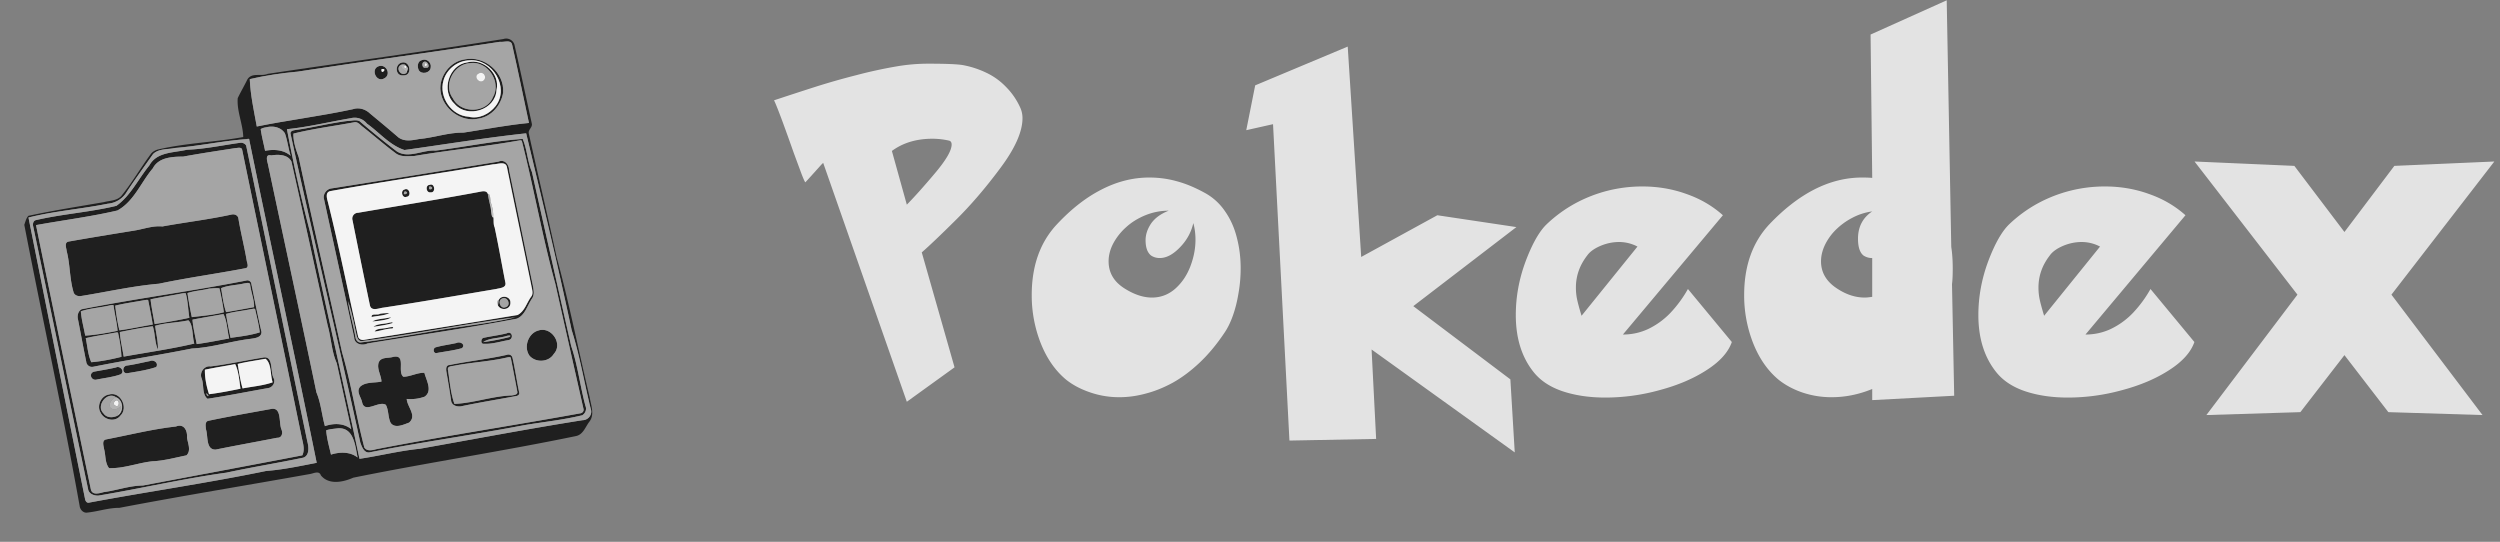 <svg xmlns="http://www.w3.org/2000/svg" width="263" height="57" fill="none"><rect width="100%" height="100%" fill="#808080" stroke="none"/><path fill="#E3E3E3" d="M81.429 10.552c1.546-.511 2.995-.984 4.35-1.418a76.456 76.456 0 0 1 4.31-1.227 48.394 48.394 0 0 1 4.332-.939 19.554 19.554 0 0 1 3.257-.268c1.852 0 3.066.051 3.641.153a9.872 9.872 0 0 1 2.453.805 7.02 7.02 0 0 1 2.069 1.495 7.383 7.383 0 0 1 1.495 2.184c.153.345.23.71.23 1.093 0 1.43-.786 3.193-2.357 5.288-1.559 2.095-3.13 3.922-4.714 5.48-1.571 1.559-2.747 2.677-3.526 3.354l3.449 12.091-5.02 3.622-8.796-25.122c-.025 0-.147.122-.364.364-.217.243-.504.563-.862.958-.345.384-.562.62-.651.71-.039 0-.166-.275-.384-.824l-.843-2.28a261.39 261.39 0 0 0-1.169-3.258c-.447-1.201-.747-1.955-.9-2.261Zm12.397 5.327 1.572 5.653c.792-.805 1.776-1.904 2.95-3.296 1.176-1.393 1.764-2.402 1.764-3.028 0-.243-.103-.383-.307-.422a7.846 7.846 0 0 0-1.705-.191c-1.687 0-3.111.428-4.273 1.284Zm32.84 4.369a6.077 6.077 0 0 1 2.203 1.973c.575.818.99 1.744 1.246 2.779.268 1.022.402 2.088.402 3.2 0 .92-.077 1.807-.23 2.663-.14.856-.338 1.642-.594 2.357-.255.716-.556 1.322-.901 1.82-.804 1.201-1.667 2.236-2.586 3.105-.92.868-1.859 1.571-2.817 2.108-.958.523-1.91.907-2.855 1.15-.933.255-1.859.383-2.779.383a9.313 9.313 0 0 1-3.104-.518c-.971-.332-1.801-.773-2.491-1.322-1.137-.945-2.025-2.216-2.664-3.813a13.707 13.707 0 0 1-.958-5.097c0-3.079.888-5.564 2.664-7.454 1.52-1.623 3.091-2.843 4.714-3.66 1.622-.83 3.283-1.246 4.982-1.246.996 0 1.954.128 2.874.384.92.242 1.884.638 2.894 1.188Zm-1.131 3.219c-.217.97-.69 1.827-1.418 2.568-.715.74-1.418 1.11-2.108 1.11-.345 0-.651-.088-.92-.267-.383-.307-.574-.843-.574-1.61 0-.588.191-1.169.574-1.744.396-.575 1.016-1.028 1.859-1.36-.843 0-1.661.16-2.453.479-.779.32-1.45.734-2.012 1.245a6.213 6.213 0 0 0-1.36 1.706c-.332.626-.498 1.258-.498 1.897 0 1.188.549 2.133 1.648 2.836 1.022.651 1.992.977 2.912.977.907 0 1.712-.3 2.415-.9.702-.614 1.239-1.393 1.609-2.338.371-.958.556-1.904.556-2.836 0-.639-.077-1.227-.23-1.763Zm6.51-14.487L141.78 4.9l1.418 22.132 8.009-4.388 8.317 1.245-10.846 8.317 10.213 7.703.46 7.684-15.061-10.827.479 9.409-9.121.172-1.725-33.284-2.817.632.939-4.714Zm45.525 21.423 4.618 5.577c-.371 1.073-1.252 2.056-2.645 2.95-1.379.895-3.027 1.597-4.943 2.108a21.443 21.443 0 0 1-5.711.786c-1.686 0-3.193-.224-4.522-.67-1.316-.448-2.331-1.125-3.047-2.032-1.239-1.558-1.858-3.551-1.858-5.978 0-1.917.344-3.8 1.034-5.653.703-1.865 1.444-3.168 2.223-3.91a14.327 14.327 0 0 1 3.028-2.203 14.817 14.817 0 0 1 3.411-1.322 14.87 14.87 0 0 1 3.621-.44c1.623 0 3.162.261 4.618.785 1.469.51 2.753 1.258 3.852 2.242l-10.52 12.55c.932 0 1.814-.19 2.644-.574a8.033 8.033 0 0 0 2.319-1.667 12.585 12.585 0 0 0 1.878-2.549Zm-5.308-4.464a4.173 4.173 0 0 0-1.916-.48c-.69 0-1.361.141-2.012.422-.639.281-1.093.613-1.361.997-.792 1.022-1.188 2.146-1.188 3.372 0 .447.045.875.134 1.284.09.409.243.97.46 1.686l5.883-7.281Zm24.695-3.699a6.232 6.232 0 0 0-2.089.671 7.188 7.188 0 0 0-1.743 1.265 5.808 5.808 0 0 0-1.15 1.61c-.268.574-.403 1.143-.403 1.705 0 1.162.55 2.108 1.648 2.836.971.651 1.955.977 2.951.977.192 0 .454-.025.786-.077v-4.081a1.62 1.62 0 0 1-.92-.268c-.383-.307-.575-.895-.575-1.763 0-1.252.499-2.21 1.495-2.875Zm-.173-18.606 8.01-3.602.479 25.945c.102.664.154 1.418.154 2.261 0 .741-.026 1.29-.077 1.648l.23 11.746-8.623.46v-1.169c-1.405.575-2.823.863-4.254.863a9.521 9.521 0 0 1-3.104-.499c-.958-.332-1.789-.779-2.491-1.34-1.137-.946-2.025-2.217-2.664-3.814a13.687 13.687 0 0 1-.958-5.097c0-3.079.888-5.564 2.664-7.454 1.533-1.61 3.11-2.83 4.733-3.66 1.635-.83 3.302-1.246 5.001-1.246.473 0 .83.013 1.073.039l-.173-15.08Zm29.448 26.77 4.618 5.576c-.371 1.073-1.252 2.056-2.645 2.95-1.379.895-3.027 1.597-4.943 2.108a21.443 21.443 0 0 1-5.711.786c-1.686 0-3.193-.224-4.522-.67-1.316-.448-2.331-1.125-3.047-2.032-1.239-1.558-1.858-3.551-1.858-5.978 0-1.917.345-3.8 1.034-5.653.703-1.865 1.444-3.168 2.223-3.91a14.327 14.327 0 0 1 3.028-2.203 14.817 14.817 0 0 1 3.411-1.322 14.87 14.87 0 0 1 3.621-.44c1.623 0 3.162.261 4.618.785 1.469.51 2.753 1.258 3.852 2.242l-10.52 12.55c.933 0 1.814-.19 2.644-.574a8.033 8.033 0 0 0 2.319-1.667 12.548 12.548 0 0 0 1.878-2.549Zm-5.308-4.465a4.173 4.173 0 0 0-1.916-.48c-.69 0-1.361.141-2.012.422-.639.281-1.092.613-1.361.997-.792 1.022-1.188 2.146-1.188 3.372 0 .447.045.875.134 1.284.09.409.243.97.46 1.686l5.883-7.281Zm25.711 11.42-4.638 5.998-9.887.306 9.581-12.665-10.827-14.008 10.501.46 5.27 6.956 5.25-6.956 10.52-.46-10.827 14.008 9.581 12.665-9.906-.306-4.618-5.998Z"/><path fill="#1F1F1F" d="M52.958 4.106a.909.909 0 0 1 1.154.564c.636 2.765 1.22 5.543 1.831 8.314.115.412-.415.656-.312 1.066.964 4.353 1.992 8.688 2.94 13.044 1.32 4.842 2.295 9.812 3.465 14.71.134.832.55 1.822-.04 2.566-.414.54-.645 1.34-1.39 1.501-7.79 1.614-15.643 2.8-23.438 4.38-1.06.469-2.571.794-3.41-.24-.192-.563-.81-.176-1.212-.134-6.664 1.194-13.331 2.273-19.985 3.548-1.14-.008-2.23.379-3.355.495-.418.084-.774-.284-.825-.68-1.766-9.884-3.914-19.718-5.824-29.588.11-.316.204-.71.428-.948 2.625-.565 5.284-.98 7.93-1.438.619-.164 1.353-.136 1.83-.63 1.122-1.38 2.019-2.927 3.068-4.362.188-.29.497-.472.827-.553 2.953-.684 5.98-.765 8.95-1.303-.034-1.383-.69-2.709-.581-4.094.315-.663.695-1.305 1.017-1.968.465-.769 1.451-.283 2.144-.588 8.27-1.237 16.527-2.352 24.788-3.662Zm-.365.292C45.503 5.49 38.395 6.44 31.317 7.536c-1.687.154-3.395.404-5.04.79.068 1.675.435 3.33.736 4.984 3.352-.683 6.755-1.096 10.106-1.821.638-.218 1.33-.005 1.807.454 1.005.84 2.023 1.667 3.008 2.53.635.454 1.434.293 2.142.156 1.583-.14 3.11-.704 4.704-.679 2.293-.357 4.585-.793 6.866-1.014-.585-2.73-1.144-5.468-1.76-8.192-.11-.637-.853-.276-1.293-.346Zm-15.731 8.044c-2.225.377-4.439.922-6.676 1.148a156.234 156.234 0 0 0 2.471 10.99c1.65 7.91 3.495 15.781 5.161 23.688 2.13-.317 4.223-.85 6.35-1.058 5.712-1.013 11.402-2.1 17.117-3.005.61-.003 1.08-.609.859-1.204-.686-2.756-1.149-5.584-2.008-8.286-1.474-6.927-3.132-13.815-4.783-20.689-4.27.462-8.54 1.16-12.8 1.756-1.55-.494-2.638-1.85-3.948-2.771-.427-.534-1.083-.74-1.743-.569Zm-8.846.95c-.204.03-.416.072-.59.192.103.768.312 1.522.46 2.284.908-.183 1.968-.12 2.693.529-.251-.778-.332-1.602-.607-2.372-.422-.653-1.242-.814-1.956-.634Zm-2.093 1.246c-2.504.181-4.992.728-7.5.928-.771.174-1.704.043-2.317.635-.92 1.314-1.868 2.613-2.751 3.957a2.567 2.567 0 0 1-2.02 1.272c-2.77.56-5.597.763-8.339 1.454C4.97 32.74 6.942 42.604 8.94 52.459c.032.208.159.473.412.421 6.205-1.163 12.445-2.054 18.65-3.335 1.79-.136 3.555-.517 5.315-.856-2.303-11.33-4.768-22.632-7.091-33.961.016-.196-.19-.1-.303-.09Zm2.6 1.711c-.62-.16-.449.504-.343.893 1.697 8.015 3.438 16.02 5.108 24.04.474 1.128.564 2.372.894 3.547.916-.325 1.984-.326 2.768.319-.512-2.313-1.018-4.628-1.524-6.942-.548-1.243-.582-2.638-.948-3.933-1.27-5.763-2.527-11.53-3.821-17.286-.405-.763-1.39-.75-2.134-.638Zm7.012 28.709c-.407.055-.825.079-1.218.209.057.864.314 1.714.502 2.559.92-.294 2.002-.326 2.8.304-.256-1.232-.382-3.191-2.084-3.072Z"/><path fill="#1F1F1F" d="M48.886 6.25c2.053-.44 4.204 1.365 4.043 3.494-.21 1.313-1.215 2.51-2.55 2.726-1.834.453-3.825-1.026-4.037-2.9-.172-1.538 1.012-3.112 2.544-3.32Zm.517.094c-1.244.019-2.424.918-2.752 2.135-.505 1.736.856 3.698 2.648 3.801 1.068.28 2.185-.28 2.84-1.122 1.512-1.978-.344-5.004-2.736-4.814ZM44.391 6.324c.49-.21 1.02.26.92.772-.046.595-.982.786-1.264.272-.172-.371-.128-.942.344-1.044Zm.228.172c-.314.086-.212.766.182.617.537.121.23-.747-.182-.617ZM42.22 6.595c.959-.29 1.201 1.4.216 1.337-.831.103-.949-1.114-.216-1.337Zm-.018.216c-.663.346-.013 1.295.56.857.036-.154.285-.614.044-.583l-.066-.13c-.103-.218-.342-.2-.538-.144Z"/><path fill="#1F1F1F" d="M49.178 6.56c1.635-.458 3.467 1.201 3.055 2.897-.085 2.104-3.053 3.038-4.4 1.481-1.473-1.336-.629-4.123 1.345-4.378Zm.22.092c-1.675.113-2.796 2.296-1.76 3.684.818 1.64 3.525 1.61 4.226-.122.93-1.637-.622-3.886-2.465-3.562ZM39.821 6.973c.814-.3 1.383.894.585 1.281-.82.456-1.439-.979-.585-1.28Zm.294.31c.775-.187-.053.73 0 0ZM36.508 12.733c.44.002.908-.183 1.325.02a88.917 88.917 0 0 0 3.903 3.166c1.244.804 2.726-.178 4.072-.072 3.065-.38 6.109-1.02 9.178-1.228.472 1.088.499 2.367.975 3.48a5425.341 5425.341 0 0 0 4.128 18.303c.698 2.045.938 4.222 1.504 6.309.15.366-.015.774-.34.975-2.005.488-4.058.7-6.09 1.038-5.433 1.04-10.885 1.79-16.307 2.869-.569.067-.8-.615-.954-1.05-2.355-10.828-4.962-21.587-7.323-32.412-.119-.401.374-.432.642-.475 1.77-.256 3.513-.704 5.287-.923Zm.721.137c-2.118.399-4.278.665-6.359 1.185-.036.822.267 1.688.55 2.472 1.464 6.865 3.056 13.705 4.571 20.56.96 3.277 1.469 6.688 2.339 9.995.282.42.848.288 1.255.172 7.129-1.384 14.281-2.466 21.423-3.765.267-.014.453-.251.366-.516-.985-4.37-1.98-8.74-2.954-13.115-1.359-4.946-2.255-10.038-3.517-15.014-.065-.133-.225-.07-.335-.058-3.66.651-7.344 1.009-11.006 1.628-.665.007-1.422.133-1.98-.328-1.163-.87-2.26-1.826-3.4-2.727-.291-.205-.546-.604-.953-.49ZM25.256 15.024c.237-.04.515.073.637.285 2.155 10.365 4.27 20.744 6.431 31.112.154.565.265 1.517-.438 1.73-2.685.558-5.394.998-8.077 1.574-4.503.62-8.954 1.662-13.444 2.41-.453.03-1.029-.176-1.1-.693-1.947-9.238-3.846-18.488-5.794-27.726-.025-.21.045-.472.263-.55 2.81-.658 5.703-.837 8.51-1.512 1.505-1.069 2.31-2.839 3.465-4.247.783-1.448 2.579-1.326 3.957-1.654 1.877-.07 3.728-.473 5.59-.729Zm-.501.558c-1.83.284-3.664.559-5.482.89-1.148.013-2.587.067-3.197 1.237-1.251 1.466-1.977 3.48-3.731 4.436-2.826.659-5.707 1.02-8.556 1.536 1.892 9.28 3.825 18.512 5.766 27.788.142.68.907.419 1.368.3 1.376-.183 2.709-.681 4.105-.69 5.585-1.066 11.24-2.109 16.778-3.177.304-.642.044-1.348-.086-1.998-2.062-10.048-4.165-20.086-6.24-30.13-.055-.346-.488-.2-.725-.192Z"/><path fill="#1F1F1F" d="M52.44 17.004c.642-.282 1.11.297 1.119.904.842 4.012 1.642 8.033 2.481 12.046.092.489.233 1.054-.095 1.487-.483.72-.706 1.73-1.579 2.085-5.215 1.007-10.467 1.737-15.699 2.605-.554.27-1.393.09-1.41-.645-1.045-4.837-2.116-9.67-3.164-14.506-.17-.509.256-1.112.777-1.157 5.857-.922 11.715-1.86 17.57-2.82Zm-.557.281c-5.7.967-11.425 1.788-17.116 2.816-.6.116-.362.808-.257 1.213 1.164 4.655 2.097 9.379 3.159 14.065.05.282.34.426.605.376 5.387-.868 10.799-1.727 16.166-2.613.76-.384.96-1.273 1.427-1.917.277-.327.1-.773.037-1.146-.848-4.16-1.723-8.314-2.57-12.474-.118-.7-.977-.32-1.45-.32Zm-15.266 14.4c.17 1.27.553 2.505.776 3.768.025.285.215.572.524.576 3.588-.399 7.134-1.175 10.71-1.674 1.876-.268 3.776-.539 5.615-.977-5.41.707-10.773 1.801-16.182 2.506-.344.028-.485-.35-.554-.623-.261-1.2-.485-2.42-.89-3.576Z"/><path fill="#1F1F1F" d="M45.206 19.45c.53-.235.668.852.102.784-.483.09-.598-.766-.102-.785Zm-.018.127c.771.193-.315.7 0 0ZM42.524 19.953c.546-.305.804.708.237.751-.442.182-.653-.624-.237-.75Zm.062.148c.745.201-.471.66 0 0ZM50.312 20.208c.35-.06.902-.247 1.022.243.05.369.136.732.218 1.095.137.36.108 1.37.322 1.313.107-.086-.014.756.154 1.028.414 1.936.753 3.891 1.135 5.834.129.573-.58.576-.949.679-3.962.668-7.933 1.363-11.896 1.966-.448.044-1.228.416-1.397-.22-.622-2.987-1.237-5.977-1.834-8.969a.612.612 0 0 1 .589-.793c4.213-.724 8.43-1.392 12.636-2.176ZM24.388 22.564c.307-.059.664.098.694.444.245 1.473.618 2.92.87 4.392.032.253.251.662-.066.803-3.047.59-6.128 1.002-9.168 1.645-2.746.234-5.443.854-8.165 1.29-.3.056-.648-.035-.793-.329-.447-1.427-.37-2.942-.743-4.387-.031-.325-.278-.904.187-1.006 2.258-.4 4.52-.77 6.783-1.136 1.034-.145 2.038-.558 3.096-.456 2.43-.445 4.892-.73 7.305-1.26ZM25.91 29.512c.21-.066.43.056.513.253.355 1.714.687 3.443 1.084 5.146.011.611-.691.659-1.136.733-2.073.244-4.083.922-6.172 1.017-3.463.691-6.955 1.23-10.416 1.927a.607.607 0 0 1-.714-.551c-.302-1.467-.57-2.943-.859-4.413-.11-.392 0-.904.385-1.092 5.75-1.131 11.559-1.892 17.316-3.02Zm-.217.302c-.798.196-1.7.186-2.432.502.141.84.25 1.716.522 2.518.983-.158 1.964-.346 2.944-.521.023-.758-.302-1.539-.403-2.308-.007-.365-.399-.211-.631-.19Zm-3.694.547c-.75.197-1.545.22-2.276.47.116.85.28 1.696.456 2.534 1.114-.14 2.271-.224 3.371-.514-.109-.844-.282-1.686-.464-2.518-.354-.05-.727.011-1.087.028Zm-2.825.504c-1.11.22-2.231.39-3.337.625.103.87.281 1.737.433 2.599 1.22-.189 2.447-.39 3.653-.658-.143-.858-.147-1.746-.386-2.587a1.622 1.622 0 0 0-.363.02Zm-3.92.701c-1.042.198-2.1.33-3.131.587.099.867.228 1.75.44 2.597 1.175-.152 2.337-.418 3.507-.605-.132-.824-.299-1.645-.462-2.464.006-.207-.226-.119-.354-.115Zm-3.62.543c-1.034.253-2.122.297-3.129.641.063.863.306 1.707.46 2.559 1.145-.072 2.276-.284 3.403-.506-.07-.87-.295-1.726-.414-2.593.017-.201-.202-.101-.32-.101Zm14.784.407c-.874.193-1.777.256-2.635.51.115.843.303 1.68.465 2.517 1.027-.14 2.097-.27 3.081-.577-.096-.797-.297-1.58-.473-2.363-.018-.229-.293-.082-.438-.087Zm-2.909.525c-1.086.194-2.179.371-3.261.586.068.866.291 1.719.446 2.573 1.141-.155 2.28-.387 3.416-.593-.21-.833-.221-1.86-.6-2.566Zm-3.691.658c-1.156.255-2.356.238-3.496.577.102.83.321 1.654.29 2.5-.34-.762-.282-1.655-.534-2.45-1.162.14-2.322.376-3.47.602.05.87.27 1.729.402 2.59 2.473-.447 4.995-.8 7.43-1.373-.23-.765-.102-1.977-.622-2.446Zm-7.753 1.304c-1.011.203-2.04.332-3.043.571.174.843.228 1.747.58 2.533 1.062-.092 2.14-.307 3.174-.566a13.894 13.894 0 0 0-.344-2.451c-.007-.211-.238-.084-.367-.087ZM52.478 31.542c.278-.544 1.258-.366 1.217.303.033.728-.976.894-1.307.298.024-.202.054-.402.09-.6Zm.27-.094c-.41.255-.075 1.103.44.869.652-.177.189-1.265-.44-.87ZM39.986 33.006c.327-.056.662-.06.994-.08-.561.303-1.262.284-1.884.424-.055-.439.614-.146.89-.344ZM41.118 33.367c-.072.273-1.486.425-1.944.45.467-.302 1.327-.27 1.944-.45ZM40.997 33.937c.087.011.394-.11.274.059-.64.195-1.316.282-1.978.383.431-.358 1.157-.266 1.704-.442ZM40.92 34.444c.155-.007.63-.13.36.116-.633-.003-1.289.265-1.864.317.172-.385 1.05-.262 1.503-.434ZM56.64 34.77c1.356-.452 2.61 1.394 1.622 2.456-.534.886-1.876.959-2.547.206-.663-.904-.146-2.383.926-2.662ZM53.31 35.065c.554-.29.761.543.236.702-.878.148-1.746.444-2.646.4-.364.045-.321-.57-.026-.626.807-.18 1.633-.269 2.435-.476Zm.012.268c-.797.274-1.843.195-2.493.659.931-.123 1.865-.3 2.772-.538.272-.215-.117-.158-.279-.121ZM48.017 36.085c.369-.196.99.14.584.54-.857.247-1.762.342-2.64.51-.38.102-.461-.506-.121-.598.712-.202 1.455-.287 2.177-.452ZM53.31 37.332a.436.436 0 0 1 .605.317c.28 1.199.444 2.424.703 3.628.061.188-.086.323-.251.373-1.955.368-3.927.687-5.876 1.095-.422.06-.958-.085-1.03-.578-.15-1.007-.316-2.016-.494-3.02-.05-.278-.082-.718.3-.743 2.003-.41 4.048-.623 6.044-1.072Zm.083.262c-1.835.435-3.717.512-5.565.87-.274.063-.807.035-.7.469.187 1.187.275 2.43.677 3.559 2.032-.087 4-.826 6.04-.891.221-.04.647-.074.575-.395a224.65 224.65 0 0 0-.67-3.477c-.005-.219-.209-.159-.357-.135ZM41.346 37.549c1.437-.313.406 1.575 1.09 2.087.75-.015 1.457-.442 2.208-.418.202.787.891 1.91.025 2.511a4.31 4.31 0 0 1-1.883.238c.045.845 1.11 1.758.241 2.497-.575.2-1.46.653-1.923.032-.3-.59-.2-1.32-.51-1.902-.729-.489-2.232.97-2.499-.274-.112-.554-.688-1.168-.162-1.681.604-.483 1.476-.34 2.198-.497-.029-.667-.491-1.304-.305-1.97.218-.654 1.004-.457 1.52-.623ZM27.646 37.623c1.147-.266.765 1.44 1.13 2.138.246.465-.102 1.012-.597 1.07-2.116.37-4.23.799-6.348 1.12-.601-.483-.353-1.457-.615-2.14-.263-.615.263-1.364.934-1.262 1.842-.228 3.662-.632 5.496-.926Zm.29.119c-.977.18-1.968.307-2.93.546.143.86.268 1.741.514 2.574 1.053-.204 2.15-.287 3.163-.643-.264-.782-.102-1.97-.748-2.477Zm-3.195.563c-1.06.202-2.132.36-3.186.59-.021.85.174 1.764.435 2.578 1.108-.14 2.214-.356 3.309-.58-.124-.844-.195-1.877-.558-2.588Zm-3.06 3.052c.536.3.086.53 0 0ZM15.757 37.989c.401-.188.953.179.677.622-.972.332-2.012.475-3.024.648-.543.083-.582-.683-.099-.795.82-.11 1.63-.311 2.446-.475Z"/><path fill="#1F1F1F" d="M12.207 38.654c.443-.22.97.44.482.725-.839.304-1.745.387-2.616.57-.52.032-.74-.684-.187-.848.77-.146 1.553-.26 2.321-.447ZM11.476 41.504c1.2-.359 2.068 1.405 1.183 2.227-.556.724-1.727.442-2.082-.335-.428-.719.072-1.78.899-1.892Zm-.605 1.967c.34.52 1.023.502 1.522.244.678-.45.573-1.655-.197-1.931-.934-.651-2.126.901-1.325 1.687ZM28.442 43.039c1.227-.307.867 1.392 1.156 2.11.182.398.071.934-.453.904-2.15.427-4.311.805-6.46 1.244-1.057.026-.777-1.447-1.022-2.153-.022-.316-.136-.822.3-.885 2.15-.456 4.322-.825 6.479-1.22ZM18.51 44.868c.84-.342 1.221.431 1.165 1.156.072.612.47 1.371-.06 1.88-1.19.234-2.375.58-3.594.623-1.525.166-3.014.776-4.55.722-.438-.559-.34-1.343-.519-2.003-.05-.329-.268-.924.208-1.019 2.447-.47 4.874-1.086 7.35-1.36Z"/><path fill="#A5A5A5" d="M52.593 4.398c.44.07 1.182-.29 1.293.346.616 2.724 1.175 5.463 1.76 8.192-2.28.22-4.573.657-6.866 1.014-1.595-.025-3.12.538-4.704.679-.708.136-1.507.298-2.142-.156-.985-.863-2.003-1.69-3.008-2.53-.477-.46-1.169-.672-1.807-.454-3.351.725-6.754 1.138-10.106 1.821-.3-1.654-.668-3.31-.736-4.984 1.645-.387 3.353-.636 5.04-.79C38.395 6.44 45.503 5.49 52.593 4.398Zm-3.707 1.853c-1.532.207-2.716 1.781-2.544 3.319.212 1.874 2.203 3.353 4.037 2.9 1.335-.216 2.34-1.413 2.55-2.726.16-2.13-1.99-3.934-4.043-3.493Zm-4.495.073c-.472.102-.516.673-.344 1.044.282.514 1.218.323 1.265-.272.099-.512-.431-.981-.92-.772Zm-2.17.27c-.734.224-.616 1.441.215 1.338.986.063.743-1.628-.216-1.338Zm-2.4.38c-.854.301-.235 1.736.585 1.28.799-.387.23-1.581-.585-1.28Z"/><path fill="#A5A5A5" d="M44.619 6.496c.413-.13.72.738.182.617-.394.148-.496-.531-.182-.617Zm.136.143c.47.196-.282.584 0 0ZM49.399 6.652c1.843-.324 3.394 1.925 2.465 3.562-.701 1.732-3.408 1.761-4.225.121-1.037-1.387.084-3.57 1.76-3.683Zm.953 1.089c-.586.28.045 1.096.507.734.423-.35-.012-1.037-.508-.734ZM42.763 7.667c-.574.439-1.224-.51-.56-.856-.105.554.486.439.56.856ZM36.862 12.442c.66-.171 1.316.035 1.743.569 1.31.92 2.397 2.277 3.948 2.771 4.26-.596 8.53-1.294 12.8-1.756 1.65 6.874 3.31 13.762 4.783 20.689.86 2.701 1.322 5.53 2.008 8.285.222.596-.248 1.201-.859 1.205-5.715.905-11.405 1.992-17.117 3.005-2.127.209-4.22.741-6.35 1.058-1.666-7.907-3.511-15.778-5.161-23.689a156.292 156.292 0 0 1-2.47-10.989c2.236-.226 4.45-.771 6.675-1.148Zm-.354.29c-1.774.22-3.516.668-5.287.924-.268.043-.76.074-.642.475 2.361 10.825 4.968 21.584 7.323 32.412.153.435.385 1.117.954 1.05 5.422-1.08 10.874-1.83 16.307-2.869 2.032-.338 4.085-.55 6.09-1.038.325-.201.49-.609.34-.975-.566-2.087-.806-4.264-1.504-6.309-1.387-6.098-2.762-12.2-4.128-18.303-.476-1.113-.503-2.392-.975-3.48-3.07.209-6.113.848-9.178 1.228-1.346-.107-2.828.876-4.072.072a88.944 88.944 0 0 1-3.903-3.167c-.417-.202-.886-.017-1.325-.02Z"/><path fill="#A5A5A5" d="M37.23 12.87c.406-.115.66.284.953.489 1.14.901 2.236 1.857 3.4 2.727.557.46 1.314.335 1.98.328 3.66-.62 7.346-.977 11.005-1.628.11-.012.27-.075.335.058 1.262 4.976 2.158 10.068 3.517 15.014.973 4.374 1.969 8.744 2.954 13.115.087.264-.099.501-.366.516-7.142 1.299-14.294 2.38-21.423 3.765-.407.116-.973.248-1.255-.172-.87-3.307-1.38-6.718-2.339-9.995-1.515-6.855-3.107-13.695-4.57-20.56-.283-.784-.587-1.65-.551-2.472 2.081-.52 4.241-.787 6.36-1.185Zm15.21 4.133a2830.6 2830.6 0 0 1-17.57 2.82c-.52.045-.948.648-.777 1.156 1.048 4.837 2.12 9.67 3.165 14.507.016.735.855.915 1.41.645 5.231-.868 10.483-1.598 15.698-2.606.873-.355 1.096-1.365 1.58-2.084.327-.433.186-.998.094-1.487-.84-4.013-1.639-8.034-2.481-12.047-.008-.606-.477-1.185-1.12-.904Zm4.2 17.767c-1.07.279-1.588 1.758-.925 2.662.671.752 2.013.68 2.547-.206.988-1.063-.266-2.908-1.621-2.456Zm-3.33.295c-.803.207-1.629.296-2.436.476-.295.055-.338.67.026.626.9.044 1.769-.252 2.646-.4.525-.16.318-.992-.237-.702Zm-5.293 1.02c-.722.165-1.464.25-2.177.452-.34.092-.258.7.121.597.878-.167 1.784-.262 2.64-.509.406-.4-.215-.736-.584-.54Zm5.294 1.247c-1.996.449-4.04.661-6.044 1.072-.382.025-.35.465-.3.743.178 1.004.344 2.013.494 3.02.072.493.608.637 1.03.578 1.949-.409 3.92-.727 5.876-1.095.165-.05.313-.185.25-.373-.258-1.204-.421-2.43-.702-3.628a.435.435 0 0 0-.604-.317Zm-11.965.217c-.516.166-1.302-.03-1.52.624-.186.665.276 1.302.306 1.968-.722.158-1.595.014-2.199.498-.526.513.05 1.127.162 1.68.268 1.244 1.77-.214 2.5.275.31.582.21 1.311.51 1.901.462.621 1.347.169 1.922-.032.87-.738-.196-1.651-.24-2.496a4.312 4.312 0 0 0 1.882-.238c.867-.6.177-1.724-.025-2.511-.75-.024-1.457.403-2.207.417-.685-.51.346-2.4-1.091-2.086ZM28.017 13.391c.714-.18 1.534-.019 1.955.634.275.77.356 1.594.607 2.371-.725-.649-1.785-.711-2.693-.528-.148-.762-.357-1.516-.46-2.284.175-.12.386-.161.59-.193ZM25.923 14.638c.113-.01.319-.106.303.09 2.323 11.329 4.788 22.631 7.092 33.961-1.76.339-3.526.72-5.316.856-6.205 1.28-12.445 2.171-18.65 3.335-.253.052-.38-.213-.412-.421-1.998-9.855-3.97-19.718-5.944-29.575 2.742-.691 5.57-.894 8.338-1.454a2.567 2.567 0 0 0 2.02-1.272c.884-1.344 1.831-2.643 2.752-3.957.613-.592 1.546-.461 2.317-.635 2.508-.2 4.996-.747 7.5-.928Zm-.667.386c-1.862.256-3.713.66-5.59.729-1.378.328-3.174.206-3.957 1.654-1.155 1.408-1.96 3.178-3.466 4.247-2.806.675-5.698.854-8.509 1.512-.218.078-.288.34-.263.55C5.42 32.953 7.32 42.204 9.265 51.442c.071.517.648.724 1.1.692 4.49-.748 8.941-1.788 13.444-2.41 2.683-.575 5.392-1.015 8.077-1.572.703-.215.593-1.166.438-1.732-2.16-10.368-4.276-20.746-6.43-31.111-.123-.212-.401-.326-.638-.285Z"/><path fill="#A5A5A5" d="M24.755 15.582c.238-.008.67-.155.725.192 2.075 10.044 4.179 20.082 6.24 30.13.13.65.39 1.356.087 1.998-5.539 1.068-11.194 2.111-16.778 3.177-1.397.008-2.73.507-4.106.69-.46.119-1.226.38-1.368-.3C7.615 42.191 5.682 32.96 3.79 23.68c2.849-.516 5.73-.878 8.556-1.536 1.754-.956 2.48-2.97 3.731-4.436.61-1.17 2.05-1.224 3.197-1.236 1.819-.332 3.653-.607 5.482-.891Zm-.367 6.982c-2.413.53-4.875.815-7.305 1.26-1.057-.102-2.061.311-3.096.456-2.263.366-4.525.736-6.783 1.136-.465.102-.218.68-.187 1.006.373 1.445.296 2.96.743 4.387.145.294.492.385.793.328 2.723-.435 5.42-1.055 8.165-1.29 3.04-.643 6.12-1.055 9.168-1.645.317-.14.098-.549.066-.802-.252-1.471-.624-2.92-.87-4.392-.03-.346-.387-.503-.694-.444Zm1.523 6.948c-5.757 1.128-11.565 1.889-17.316 3.02-.385.188-.495.7-.385 1.092.289 1.47.557 2.945.86 4.413a.607.607 0 0 0 .713.551c3.462-.696 6.953-1.236 10.416-1.927 2.089-.095 4.1-.773 6.173-1.017.444-.074 1.147-.122 1.135-.733-.397-1.703-.73-3.432-1.084-5.146-.083-.197-.304-.32-.512-.253Zm1.735 8.11c-1.834.295-3.654.698-5.496.927-.671-.102-1.197.647-.934 1.263.262.682.014 1.656.615 2.138 2.119-.32 4.232-.75 6.348-1.12.495-.057.843-.604.597-1.069-.364-.698.017-2.404-1.13-2.138Zm-11.89.366c-.815.165-1.625.366-2.445.476-.482.112-.443.878.1.795 1.011-.173 2.051-.316 3.023-.648.276-.444-.276-.81-.677-.623Zm-3.549.666c-.768.187-1.551.3-2.321.447-.553.164-.333.88.188.848.87-.183 1.777-.266 2.615-.57.489-.285-.039-.944-.482-.725Zm-.731 2.85c-.827.111-1.327 1.173-.899 1.892.355.777 1.527 1.06 2.082.334.885-.82.018-2.585-1.183-2.227Zm16.966 1.535c-2.157.395-4.328.764-6.479 1.22-.436.063-.322.569-.3.885.245.706-.035 2.179 1.023 2.153 2.148-.44 4.308-.817 6.46-1.244.524.03.634-.506.453-.904-.29-.718.07-2.417-1.157-2.11Zm-9.931 1.829c-2.477.273-4.904.89-7.35 1.36-.476.094-.259.69-.209 1.018.18.66.082 1.444.52 2.003 1.536.054 3.025-.556 4.55-.722 1.218-.044 2.402-.39 3.593-.623.53-.509.132-1.268.06-1.88.057-.725-.325-1.499-1.164-1.156ZM28.523 16.349c.745-.112 1.73-.125 2.134.638 1.294 5.756 2.55 11.523 3.821 17.286.366 1.294.4 2.69.948 3.933.506 2.314 1.012 4.63 1.524 6.942-.784-.645-1.852-.645-2.768-.319-.33-1.175-.42-2.419-.894-3.548-1.67-8.02-3.41-16.025-5.108-24.04-.105-.388-.277-1.052.343-.892ZM45.188 19.577c.772.193-.315.7 0 0ZM42.586 20.101c.745.201-.47.66 0 0ZM51.334 20.45c.16-.258.3.532.27.76-.016.112-.035.223-.051.336-.083-.363-.17-.726-.218-1.095Z"/><path fill="#A5A5A5" d="M25.693 29.814c.232-.02.624-.174.63.191.102.769.427 1.55.404 2.308-.98.175-1.961.363-2.944.521-.273-.802-.38-1.679-.522-2.519.733-.315 1.635-.305 2.432-.5ZM22 30.36c.359-.016.732-.078 1.086-.027.182.832.355 1.673.464 2.518-1.1.29-2.257.375-3.371.514a36.662 36.662 0 0 1-.456-2.533c.73-.252 1.527-.274 2.276-.471ZM19.174 30.865c.12-.018.24-.03.362-.021.24.841.244 1.73.387 2.587-1.206.267-2.433.469-3.653.658-.152-.862-.33-1.729-.433-2.599 1.105-.235 2.226-.406 3.337-.625ZM52.748 31.448c.629-.396 1.093.691.44.868-.514.235-.85-.613-.44-.868ZM15.254 31.566c.128-.004.36-.092.354.115.163.82.33 1.64.462 2.464-1.17.187-2.332.453-3.506.605-.213-.848-.342-1.73-.441-2.597 1.03-.256 2.089-.39 3.131-.587ZM52.389 32.142c-.047-.199-.164-.498.089-.6-.036.199-.066.4-.09.6ZM36.617 31.685c.404 1.157.628 2.377.889 3.576.07.274.21.651.554.622 5.41-.704 10.773-1.798 16.182-2.505-1.839.438-3.739.71-5.614.977-3.577.499-7.123 1.275-10.711 1.674-.309-.004-.499-.291-.524-.576-.223-1.263-.605-2.498-.776-3.768ZM11.634 32.109c.118 0 .337-.1.32.1.119.867.344 1.723.414 2.594-1.127.222-2.258.434-3.403.506-.154-.852-.397-1.697-.46-2.559 1.007-.344 2.095-.388 3.13-.641ZM26.418 32.516c.145.005.42-.142.438.087.176.783.377 1.566.473 2.363-.983.307-2.054.437-3.08.577-.162-.837-.351-1.674-.466-2.518.858-.253 1.761-.316 2.635-.51ZM23.51 33.04c.379.708.39 1.734.6 2.567-1.136.206-2.274.438-3.416.593-.155-.854-.378-1.707-.446-2.573 1.082-.215 2.175-.392 3.261-.587ZM19.818 33.699c.52.47.393 1.681.622 2.446-2.435.574-4.958.925-7.43 1.374-.132-.862-.352-1.72-.403-2.59 1.15-.227 2.309-.464 3.47-.603.253.795.194 1.688.536 2.45.03-.846-.189-1.67-.291-2.5 1.14-.34 2.34-.322 3.496-.577ZM12.065 35.003c.129.003.36-.124.367.087.182.805.308 1.624.344 2.45-1.034.26-2.112.475-3.174.567-.352-.786-.407-1.69-.58-2.533 1.002-.24 2.032-.368 3.043-.571ZM53.322 35.333c.162-.037.55-.094.28.121-.907.237-1.842.415-2.773.538.65-.464 1.696-.385 2.493-.66ZM53.394 37.594c.147-.024.351-.084.355.136.235 1.155.455 2.317.671 3.477.072.32-.354.354-.574.394-2.042.065-4.01.803-6.04.89-.403-1.127-.49-2.371-.677-3.558-.108-.434.425-.406.7-.468 1.847-.359 3.729-.436 5.565-.87ZM21.68 41.357c.537.3.087.53 0 0ZM10.87 43.47c-.8-.785.392-2.337 1.326-1.687-.404.172-.809.646-.595 1.092.365.375.804.144 1.11-.16.106.37-.426.795-.318 1-.5.257-1.182.276-1.522-.244ZM35.535 45.058c1.703-.12 1.828 1.84 2.084 3.072-.798-.63-1.88-.599-2.8-.305-.188-.844-.445-1.694-.502-2.559.393-.13.81-.153 1.218-.208Z"/><path fill="#F4F4F4" d="M49.403 6.344c2.392-.19 4.248 2.836 2.737 4.814-.656.841-1.773 1.402-2.84 1.122-1.793-.104-3.154-2.065-2.649-3.801.328-1.217 1.508-2.116 2.752-2.135Zm-.225.215c-1.974.256-2.818 3.043-1.345 4.38 1.347 1.556 4.315.622 4.4-1.483.412-1.695-1.42-3.354-3.055-2.897ZM44.755 6.64c.47.195-.283.583 0 0ZM42.806 7.084c-.357.304-.423-.33-.066-.129l.066.13ZM40.115 7.283c.775-.188-.053.73 0 0Z"/><path fill="#F4F4F4" d="M50.351 7.74c.495-.302.93.385.508.735-.462.362-1.093-.454-.508-.734ZM51.883 17.285c.474 0 1.333-.381 1.45.32.848 4.16 1.723 8.314 2.57 12.474.064.372.24.819-.036 1.146-.468.644-.668 1.533-1.427 1.916-5.367.887-10.779 1.746-16.166 2.614-.264.05-.555-.095-.605-.376-1.062-4.686-1.995-9.41-3.159-14.065-.105-.406-.344-1.098.257-1.213 5.691-1.028 11.416-1.849 17.116-2.816Zm-6.677 2.164c-.496.018-.381.876.102.784.566.068.428-1.018-.102-.784Zm-2.682.504c-.416.127-.205.933.238.751.567-.043.308-1.056-.238-.75Zm7.788.255c-4.207.784-8.423 1.452-12.636 2.176a.612.612 0 0 0-.589.793c.597 2.992 1.212 5.982 1.834 8.968.17.637.95.265 1.397.22 3.963-.602 7.934-1.297 11.897-1.966.369-.102 1.077-.105.948-.678-.382-1.943-.72-3.898-1.135-5.834-.168-.273-.047-1.114-.154-1.028.048-.558-.088-1.125-.27-1.649.03-.229-.11-1.018-.27-.76-.12-.49-.672-.302-1.022-.242Zm2.166 11.334c-.253.102-.136.401-.09.6.331.596 1.34.431 1.307-.297.041-.669-.939-.847-1.217-.303Zm-12.492 1.464c-.276.198-.945-.095-.89.344.622-.14 1.323-.122 1.884-.424-.332.02-.667.024-.994.08Zm1.132.36c-.617.18-1.477.148-1.944.45.458-.024 1.872-.177 1.944-.45Zm-.12.57c-.548.177-1.274.085-1.705.443.662-.101 1.337-.188 1.978-.383.12-.17-.187-.048-.274-.06Zm-.078.507c-.454.172-1.331.05-1.504.434.576-.052 1.23-.32 1.865-.317.27-.246-.206-.123-.361-.117ZM27.935 37.742c.646.507.485 1.695.748 2.477-1.012.356-2.11.439-3.163.643-.246-.833-.37-1.714-.514-2.574.962-.239 1.953-.366 2.93-.546ZM24.74 38.305c.363.711.435 1.744.558 2.588-1.094.224-2.2.44-3.308.58-.261-.814-.456-1.729-.435-2.578 1.054-.23 2.126-.388 3.186-.59ZM12.263 42.113c.348-.004.294.797-.098.573-.323-.092-.192-.53.098-.573Z"/><path fill="#B3B3B3" d="M42.202 6.811c.196-.056.435-.074.538.144-.357-.201-.29.433.066.13.241-.031-.008.429-.043.583-.074-.418-.664-.303-.56-.857ZM11.601 42.875c-.214-.446.191-.92.595-1.091.77.276.875 1.48.197 1.931-.108-.205.425-.63.318-1-.306.304-.745.535-1.11.16Zm.662-.762c-.29.042-.421.48-.098.573.392.224.446-.577.098-.573Z"/><path fill="#C5C5C5" d="M51.605 21.21c.181.524.317 1.09.27 1.649-.214.057-.186-.952-.322-1.313.016-.113.035-.224.052-.336Z"/></svg>